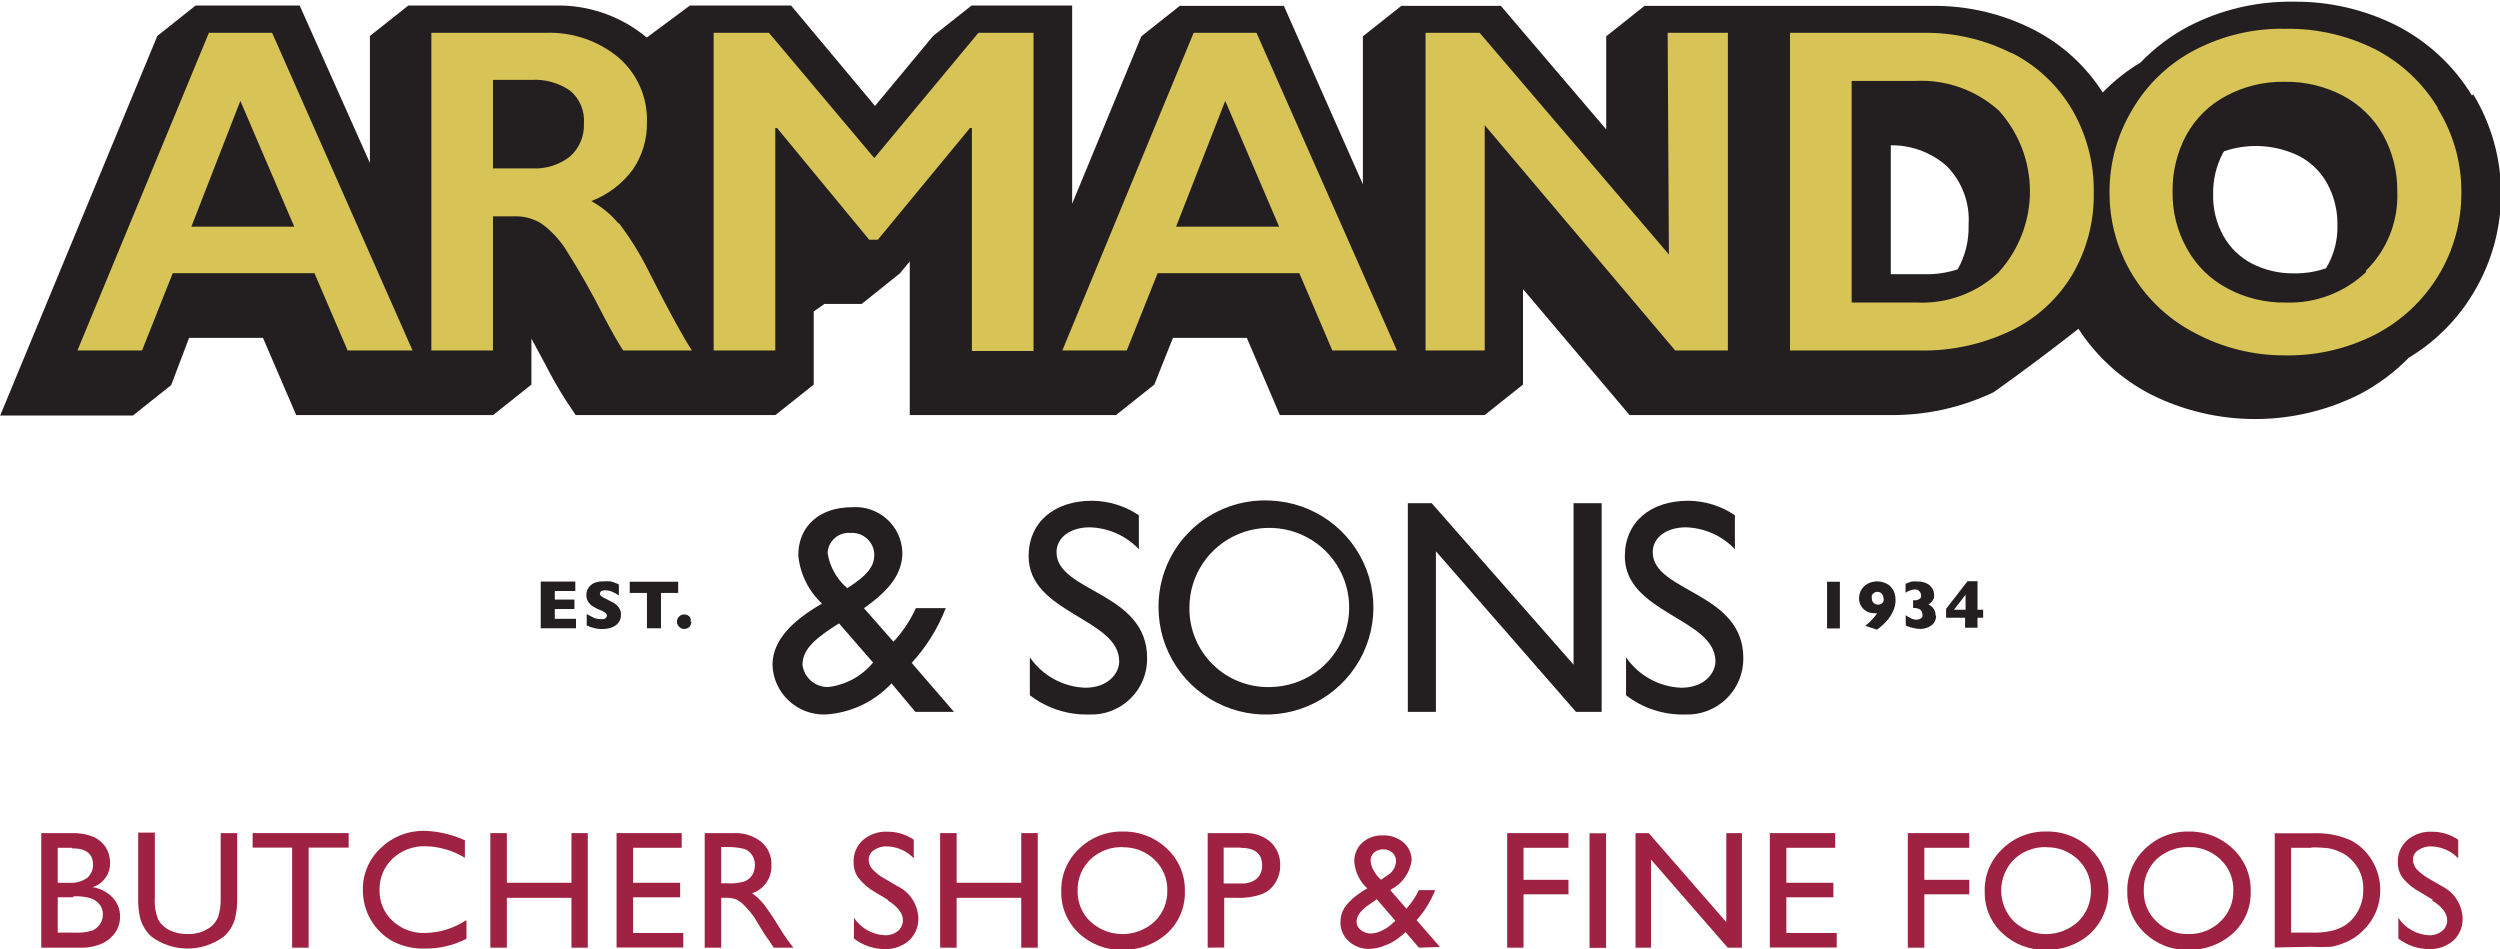 <svg width="216" height="82" viewBox="0 0 216 82" fill="none" xmlns="http://www.w3.org/2000/svg">
<path d="M6.932 81.879H3.565V71.98H6.174C6.832 71.956 7.488 72.069 8.1 72.312C8.525 72.514 8.887 72.827 9.147 73.219C9.394 73.624 9.52 74.09 9.511 74.564C9.518 75.028 9.375 75.483 9.101 75.859C8.828 76.235 8.439 76.512 7.994 76.65C8.653 76.75 9.261 77.063 9.723 77.541C10.147 77.985 10.381 78.576 10.375 79.189C10.38 79.666 10.243 80.134 9.981 80.534C9.693 80.959 9.294 81.299 8.828 81.516C8.231 81.777 7.583 81.901 6.932 81.879V81.879ZM6.219 73.249H4.99V76.272H5.931C6.507 76.325 7.083 76.169 7.554 75.834C7.708 75.691 7.831 75.518 7.915 75.325C7.998 75.133 8.041 74.925 8.039 74.715C8.039 73.763 7.433 73.295 6.219 73.295V73.249ZM6.325 77.526H4.99V80.579H6.386C6.923 80.613 7.463 80.552 7.979 80.398C8.25 80.28 8.481 80.085 8.642 79.838C8.804 79.591 8.89 79.302 8.889 79.007C8.894 78.71 8.804 78.419 8.631 78.176C8.436 77.923 8.173 77.729 7.872 77.617C7.38 77.477 6.868 77.416 6.356 77.436" fill="#9F2242"/>
<path d="M19.067 71.98H20.493V77.557C20.509 78.136 20.453 78.715 20.326 79.28C20.241 79.621 20.102 79.948 19.916 80.247C19.748 80.506 19.544 80.74 19.309 80.942C18.41 81.599 17.323 81.953 16.207 81.953C15.092 81.953 14.005 81.599 13.106 80.942C12.877 80.739 12.678 80.505 12.514 80.247C12.333 79.956 12.195 79.64 12.104 79.31C11.974 78.73 11.918 78.136 11.938 77.542V71.935H13.379V77.557C13.328 78.223 13.437 78.891 13.697 79.506C13.928 79.886 14.266 80.191 14.668 80.383C15.144 80.6 15.662 80.708 16.185 80.7C16.928 80.734 17.659 80.504 18.248 80.05C18.514 79.82 18.722 79.53 18.854 79.204C19.014 78.67 19.086 78.114 19.067 77.557V71.98Z" fill="#9F2242"/>
<path d="M21.828 71.98H30.125V73.234H26.666V81.879H25.24V73.234H21.828V71.98Z" fill="#9F2242"/>
<path d="M40.303 79.597V81.108C39.184 81.686 37.938 81.977 36.678 81.954C35.695 81.982 34.722 81.753 33.856 81.289C33.091 80.847 32.458 80.211 32.021 79.445C31.579 78.677 31.349 77.807 31.353 76.921C31.336 76.245 31.463 75.572 31.724 74.947C31.985 74.322 32.376 73.759 32.87 73.294C33.373 72.804 33.968 72.417 34.622 72.158C35.275 71.898 35.974 71.771 36.678 71.783C37.883 71.822 39.069 72.099 40.166 72.599V74.111C39.136 73.485 37.959 73.141 36.753 73.113C35.703 73.083 34.683 73.469 33.917 74.186C33.553 74.532 33.265 74.95 33.071 75.413C32.878 75.876 32.784 76.375 32.794 76.876C32.777 77.375 32.867 77.872 33.058 78.333C33.249 78.794 33.537 79.21 33.902 79.551C34.28 79.907 34.726 80.183 35.213 80.365C35.7 80.546 36.219 80.629 36.738 80.609C37.998 80.586 39.225 80.203 40.272 79.506" fill="#9F2242"/>
<path d="M49.374 71.98H50.784V81.879H49.374V77.571H43.792V81.879H42.366V71.98H43.792V76.272H49.374V71.98Z" fill="#9F2242"/>
<path d="M53.272 71.98H58.899V73.249H54.698V76.272H58.763V77.526H54.698V80.609H59.036V81.864H53.272V71.98Z" fill="#9F2242"/>
<path d="M60.886 81.879V71.98H63.374C64.238 71.936 65.089 72.204 65.771 72.735C66.062 72.981 66.293 73.29 66.446 73.638C66.599 73.987 66.668 74.366 66.65 74.746C66.675 75.277 66.526 75.801 66.225 76.24C65.924 76.679 65.488 77.009 64.982 77.179C65.327 77.419 65.638 77.703 65.907 78.025C66.377 78.627 66.808 79.258 67.197 79.914C67.53 80.473 67.819 80.897 68.016 81.169L68.547 81.879H66.848L66.423 81.229L66.332 81.108L66.059 80.715L65.619 80.005L65.149 79.219C64.9 78.877 64.627 78.553 64.33 78.252C64.138 78.05 63.919 77.877 63.677 77.738C63.361 77.607 63.018 77.55 62.676 77.572H62.312V81.879H60.886ZM62.737 73.189H62.312V76.317H62.858C63.371 76.355 63.886 76.293 64.375 76.136C64.637 76.014 64.858 75.82 65.012 75.577C65.153 75.317 65.227 75.026 65.225 74.73C65.23 74.43 65.145 74.136 64.982 73.884C64.819 73.628 64.573 73.436 64.284 73.34C63.788 73.221 63.278 73.171 62.767 73.189" fill="#9F2242"/>
<path d="M76.707 77.738L75.615 77.088C75.062 76.774 74.573 76.358 74.174 75.864C73.887 75.463 73.738 74.98 73.749 74.488C73.737 74.132 73.802 73.777 73.941 73.448C74.08 73.119 74.289 72.825 74.553 72.584C75.142 72.081 75.902 71.821 76.677 71.859C77.489 71.851 78.284 72.094 78.952 72.554V74.156C78.35 73.523 77.521 73.153 76.647 73.128C76.236 73.108 75.83 73.225 75.494 73.461C75.359 73.55 75.248 73.671 75.171 73.814C75.094 73.956 75.054 74.115 75.054 74.277C75.054 74.586 75.174 74.884 75.388 75.108C75.692 75.439 76.051 75.715 76.449 75.924L77.526 76.559C78.055 76.81 78.504 77.201 78.825 77.688C79.145 78.176 79.326 78.742 79.347 79.325C79.357 79.685 79.291 80.044 79.153 80.378C79.014 80.711 78.806 81.011 78.543 81.259C77.968 81.757 77.226 82.022 76.465 82C75.494 82.002 74.549 81.683 73.78 81.093V79.294C74.073 79.739 74.468 80.108 74.932 80.371C75.396 80.634 75.916 80.783 76.449 80.806C76.855 80.821 77.253 80.692 77.572 80.443C77.71 80.329 77.821 80.186 77.897 80.024C77.974 79.862 78.013 79.685 78.012 79.506C78.012 78.916 77.572 78.342 76.707 77.798" fill="#9F2242"/>
<path d="M88.235 71.98H89.661V81.879H88.235V77.571H82.653V81.879H81.228V71.98H82.653V76.272H88.235V71.98Z" fill="#9F2242"/>
<path d="M97.018 71.844C97.726 71.831 98.43 71.958 99.088 72.217C99.747 72.477 100.348 72.863 100.856 73.355C101.35 73.822 101.741 74.388 102.002 75.016C102.263 75.643 102.39 76.318 102.372 76.997C102.395 77.675 102.272 78.349 102.01 78.975C101.748 79.601 101.354 80.163 100.856 80.624C99.793 81.591 98.395 82.106 96.957 82.06C96.269 82.079 95.583 81.962 94.94 81.716C94.297 81.469 93.709 81.098 93.211 80.624C92.718 80.165 92.328 79.607 92.067 78.987C91.805 78.367 91.678 77.7 91.694 77.027C91.672 76.343 91.796 75.662 92.058 75.029C92.319 74.396 92.712 73.826 93.211 73.355C93.711 72.861 94.306 72.473 94.96 72.214C95.614 71.954 96.314 71.828 97.018 71.844V71.844ZM97.018 73.189C96.503 73.172 95.991 73.257 95.509 73.439C95.028 73.621 94.587 73.895 94.212 74.247C93.849 74.599 93.563 75.023 93.372 75.491C93.182 75.959 93.09 76.462 93.105 76.967C93.093 77.463 93.186 77.955 93.377 78.413C93.567 78.871 93.852 79.285 94.212 79.627C94.966 80.32 95.954 80.706 96.98 80.706C98.006 80.706 98.995 80.32 99.748 79.627C100.112 79.278 100.398 78.857 100.589 78.391C100.779 77.925 100.87 77.424 100.856 76.922C100.865 76.428 100.772 75.938 100.582 75.483C100.391 75.028 100.107 74.617 99.748 74.277C99.387 73.927 98.96 73.652 98.491 73.468C98.022 73.283 97.522 73.194 97.018 73.204" fill="#9F2242"/>
<path d="M104.344 81.879V71.98H107.499C108.322 71.934 109.131 72.204 109.76 72.735C110.042 72.997 110.263 73.316 110.41 73.67C110.557 74.025 110.625 74.407 110.609 74.791C110.614 75.327 110.461 75.852 110.169 76.302C109.891 76.745 109.476 77.084 108.986 77.269C108.294 77.505 107.563 77.607 106.832 77.572H105.77V81.864L104.344 81.879ZM107.242 73.234H105.725V76.332H107.242C107.722 76.363 108.196 76.218 108.576 75.924C108.734 75.775 108.857 75.594 108.938 75.393C109.02 75.192 109.056 74.977 109.047 74.76C109.047 73.748 108.41 73.249 107.151 73.249" fill="#9F2242"/>
<path d="M122.592 81.879L121.439 80.534C121.277 80.691 121.105 80.838 120.924 80.972C120.549 81.273 120.129 81.513 119.68 81.682C119.238 81.87 118.764 81.972 118.284 81.985C117.634 81.995 117.005 81.757 116.525 81.32C116.298 81.112 116.117 80.86 115.994 80.579C115.872 80.298 115.809 79.994 115.812 79.688C115.806 79.245 115.927 78.81 116.161 78.433C116.472 77.984 116.863 77.595 117.314 77.284V77.284C117.572 77.087 117.846 76.91 118.133 76.755C117.477 76.161 117.075 75.339 117.01 74.458C116.999 74.151 117.054 73.845 117.172 73.561C117.289 73.276 117.467 73.021 117.693 72.811C118.186 72.379 118.826 72.151 119.483 72.176C120.136 72.153 120.774 72.374 121.272 72.796C121.489 72.985 121.663 73.217 121.783 73.477C121.903 73.738 121.967 74.02 121.97 74.307C121.903 74.836 121.709 75.341 121.406 75.78C121.102 76.219 120.698 76.58 120.226 76.831L120.12 76.907L121.515 78.509C121.948 78.028 122.31 77.488 122.592 76.907H124.003C123.621 77.859 123.077 78.738 122.395 79.506L124.412 81.818L122.592 81.879ZM120.241 79.839L120.56 79.551L118.952 77.692L118.33 78.131C117.587 78.629 117.207 79.128 117.207 79.642C117.209 79.781 117.242 79.917 117.305 80.04C117.368 80.163 117.459 80.27 117.571 80.353C117.819 80.554 118.131 80.661 118.451 80.655C118.762 80.643 119.067 80.565 119.346 80.428C119.675 80.282 119.977 80.083 120.241 79.839V79.839ZM119.316 76.015L119.862 75.637C120.082 75.51 120.268 75.331 120.4 75.114C120.533 74.897 120.608 74.651 120.62 74.398C120.623 74.261 120.595 74.126 120.54 74.001C120.485 73.875 120.404 73.763 120.302 73.672C120.193 73.574 120.067 73.498 119.929 73.448C119.791 73.399 119.644 73.378 119.498 73.385C119.215 73.378 118.94 73.475 118.724 73.657C118.628 73.739 118.551 73.841 118.498 73.956C118.446 74.071 118.419 74.196 118.421 74.322C118.427 74.621 118.51 74.912 118.663 75.169C118.826 75.489 119.047 75.776 119.316 76.015" fill="#9F2242"/>
<path d="M130.222 71.98H135.516V73.249H131.633V76.015H135.516V77.269H131.633V81.879H130.222V71.98Z" fill="#9F2242"/>
<path d="M138.762 71.995H137.336V81.894H138.762V71.995Z" fill="#9F2242"/>
<path d="M149.152 71.98H150.502V81.879H149.274L142.645 74.262V81.879H141.31V71.98H142.448L149.152 79.672V71.98Z" fill="#9F2242"/>
<path d="M152.914 71.98H158.557V73.249H154.34V76.272H158.405V77.526H154.34V80.609H158.693V81.864H152.914V71.98Z" fill="#9F2242"/>
<path d="M164.836 71.98H170.145V73.249H166.262V76.015H170.145V77.269H166.262V81.879H164.836V71.98Z" fill="#9F2242"/>
<path d="M176.82 71.844C177.526 71.829 178.227 71.956 178.884 72.216C179.54 72.475 180.138 72.862 180.642 73.355C181.127 73.829 181.512 74.395 181.775 75.019C182.038 75.643 182.173 76.313 182.173 76.99C182.173 77.666 182.038 78.337 181.775 78.961C181.512 79.585 181.127 80.15 180.642 80.624C179.58 81.591 178.181 82.106 176.744 82.06C176.055 82.079 175.369 81.962 174.726 81.716C174.083 81.469 173.496 81.098 172.997 80.624C172.504 80.165 172.115 79.607 171.853 78.987C171.592 78.367 171.465 77.7 171.48 77.027C171.459 76.343 171.583 75.662 171.844 75.029C172.106 74.396 172.499 73.826 172.997 73.355C173.498 72.861 174.093 72.473 174.747 72.214C175.401 71.954 176.101 71.828 176.804 71.844H176.82ZM176.804 73.189C176.292 73.174 175.782 73.259 175.303 73.441C174.824 73.622 174.386 73.896 174.014 74.247C173.302 74.963 172.903 75.929 172.903 76.937C172.903 77.944 173.302 78.911 174.014 79.627C174.767 80.32 175.756 80.706 176.782 80.706C177.808 80.706 178.796 80.32 179.55 79.627C179.91 79.275 180.195 78.854 180.385 78.389C180.576 77.923 180.668 77.424 180.657 76.922C180.664 76.429 180.569 75.94 180.378 75.485C180.188 75.03 179.906 74.619 179.55 74.277C179.187 73.925 178.757 73.649 178.286 73.465C177.814 73.28 177.311 73.192 176.804 73.204" fill="#9F2242"/>
<path d="M189.106 71.844C189.814 71.83 190.518 71.957 191.177 72.216C191.836 72.475 192.436 72.863 192.944 73.355C193.438 73.822 193.829 74.388 194.09 75.016C194.352 75.643 194.478 76.318 194.461 76.997C194.483 77.675 194.36 78.349 194.098 78.975C193.836 79.601 193.443 80.163 192.944 80.624C191.882 81.592 190.483 82.107 189.045 82.06C188.359 82.081 187.675 81.964 187.034 81.717C186.394 81.471 185.809 81.099 185.314 80.624C184.821 80.165 184.431 79.607 184.17 78.987C183.909 78.367 183.782 77.7 183.797 77.027C183.778 76.344 183.904 75.664 184.165 75.031C184.426 74.398 184.818 73.828 185.314 73.355C185.814 72.861 186.409 72.473 187.063 72.214C187.718 71.954 188.417 71.828 189.121 71.844H189.106ZM189.121 73.189C188.082 73.157 187.073 73.538 186.315 74.247C185.954 74.6 185.67 75.024 185.482 75.493C185.294 75.961 185.206 76.463 185.223 76.967C185.208 77.463 185.299 77.957 185.49 78.415C185.681 78.874 185.967 79.287 186.33 79.627C186.692 79.981 187.121 80.258 187.593 80.443C188.065 80.627 188.569 80.715 189.076 80.7C189.588 80.714 190.098 80.625 190.575 80.438C191.052 80.251 191.486 79.97 191.852 79.612C192.215 79.263 192.501 78.842 192.692 78.376C192.883 77.91 192.974 77.409 192.959 76.906C192.969 76.413 192.876 75.923 192.685 75.468C192.494 75.013 192.21 74.602 191.852 74.262C191.49 73.912 191.063 73.637 190.594 73.453C190.126 73.268 189.625 73.179 189.121 73.189" fill="#9F2242"/>
<path d="M196.539 81.864V71.995H199.876C200.98 71.943 202.082 72.15 203.092 72.599C203.871 72.997 204.519 73.611 204.957 74.367C205.422 75.144 205.663 76.033 205.655 76.937C205.654 77.591 205.519 78.238 205.258 78.838C204.997 79.439 204.616 79.979 204.138 80.428C203.661 80.902 203.086 81.268 202.454 81.501C202.121 81.633 201.775 81.734 201.423 81.803C200.827 81.837 200.229 81.837 199.633 81.803L196.539 81.864ZM199.724 73.249H197.949V80.579H199.77C200.325 80.598 200.88 80.547 201.423 80.428C201.768 80.357 202.1 80.234 202.409 80.065C202.676 79.919 202.921 79.735 203.137 79.521C203.484 79.166 203.755 78.744 203.935 78.282C204.115 77.82 204.2 77.326 204.184 76.831C204.203 76.346 204.116 75.862 203.93 75.414C203.744 74.965 203.463 74.562 203.107 74.231C202.841 73.974 202.533 73.765 202.197 73.612C201.881 73.47 201.55 73.363 201.211 73.294C200.707 73.234 200.201 73.209 199.694 73.219" fill="#9F2242"/>
<path d="M210.19 77.738L209.113 77.088C208.531 76.784 208.016 76.368 207.597 75.864C207.31 75.463 207.161 74.981 207.172 74.489C207.159 74.131 207.226 73.774 207.368 73.445C207.509 73.116 207.722 72.822 207.991 72.584C208.576 72.085 209.33 71.825 210.099 71.859C210.916 71.852 211.716 72.094 212.39 72.554V74.156C211.782 73.522 210.948 73.153 210.069 73.128C209.663 73.108 209.262 73.226 208.931 73.461C208.792 73.546 208.676 73.667 208.597 73.81C208.517 73.953 208.475 74.114 208.476 74.277C208.484 74.585 208.602 74.88 208.81 75.108C209.121 75.432 209.479 75.707 209.872 75.924L210.964 76.559C211.488 76.814 211.933 77.206 212.251 77.693C212.569 78.18 212.748 78.744 212.769 79.325C212.783 79.685 212.72 80.043 212.584 80.377C212.448 80.71 212.242 81.011 211.98 81.259C211.405 81.757 210.664 82.022 209.902 82C208.931 82.005 207.986 81.685 207.217 81.093V79.295C207.508 79.741 207.903 80.111 208.367 80.374C208.832 80.637 209.353 80.785 209.887 80.806C210.287 80.818 210.679 80.689 210.994 80.443C211.135 80.331 211.248 80.189 211.325 80.026C211.401 79.864 211.438 79.686 211.434 79.506C211.434 78.917 211.01 78.343 210.13 77.798" fill="#9F2242"/>
<path d="M213.573 8.247C212.003 5.668 209.745 3.576 207.051 2.201C204.286 0.814 201.227 0.109 198.131 0.146C194.965 0.101 191.837 0.844 189.03 2.307C187.512 3.122 186.13 4.167 184.935 5.405C183.739 6.121 182.643 6.99 181.674 7.99C180.206 5.686 178.148 3.813 175.712 2.564C172.964 1.161 169.911 0.455 166.824 0.509H142.084L138.777 3.138V11.179L129.676 0.509H121.075L117.753 3.138V15.924L110.927 0.509H101.933L98.611 3.138L92.634 17.602V0.478H83.943L80.621 3.108L75.6 9.153L68.349 0.478H59.612L55.881 3.244C53.647 1.377 50.802 0.393 47.887 0.478H35.282L31.96 3.108V14.08L25.893 0.478H16.898L13.591 3.108L0.015 35.904H11.482L14.789 33.274L16.337 29.194H22.722L25.589 35.859H42.608L45.915 33.229V29.254L47.144 31.536C47.69 32.615 48.292 33.664 48.949 34.68L49.738 35.859H66.999L70.306 33.229V26.912L71.231 26.262H74.447L77.754 23.617L78.603 22.589V35.859H96.426L99.733 33.229L101.341 29.194H107.727L110.579 35.859H128.28L131.587 33.229V24.977L140.794 35.859H163.168C166.315 35.913 169.431 35.235 172.269 33.879C174.747 32.11 177.185 30.286 179.58 28.408C181.124 30.799 183.268 32.748 185.799 34.06C188.603 35.471 191.699 36.206 194.84 36.206C197.98 36.206 201.077 35.471 203.88 34.06C205.453 33.236 206.887 32.17 208.128 30.902C210.415 29.527 212.327 27.611 213.694 25.325C215.262 22.734 216.091 19.766 216.091 16.74C216.091 13.715 215.262 10.747 213.694 8.156L213.573 8.247ZM198.253 23.617C196.949 23.646 195.66 23.345 194.506 22.74C193.498 22.204 192.667 21.391 192.11 20.398C191.494 19.3 191.185 18.058 191.215 16.801C191.188 15.543 191.485 14.299 192.079 13.189L192.17 13.068C193.227 12.707 194.344 12.559 195.459 12.632C196.573 12.704 197.662 12.996 198.662 13.491C199.673 14.023 200.506 14.837 201.059 15.834C201.667 16.94 201.975 18.185 201.954 19.446C201.99 20.758 201.648 22.054 200.968 23.179C200.095 23.479 199.176 23.628 198.253 23.617V23.617ZM166.399 23.692H163.365V12.554C165.154 12.53 166.887 13.178 168.219 14.368C168.871 15.036 169.375 15.833 169.696 16.708C170.018 17.583 170.15 18.516 170.085 19.446C170.126 20.782 169.801 22.104 169.144 23.269C168.234 23.567 167.281 23.71 166.323 23.692H166.399Z" fill="#231F20"/>
<path d="M81.713 52.544C81.034 54.289 80.037 55.893 78.77 57.274L82.426 61.506H79.089L77.026 59.043C75.535 60.644 73.481 61.608 71.292 61.733C70.121 61.761 68.986 61.328 68.134 60.527C67.281 59.726 66.781 58.622 66.742 57.456C66.742 55.294 68.501 53.602 71.019 52.151C69.85 51.055 69.122 49.572 68.971 47.98C68.971 45.456 70.807 43.824 73.613 43.824C74.16 43.782 74.709 43.852 75.228 44.029C75.747 44.206 76.224 44.486 76.631 44.852C77.038 45.218 77.366 45.662 77.596 46.158C77.825 46.654 77.951 47.192 77.966 47.738C77.966 49.476 76.98 50.912 74.644 52.544L77.193 55.446C77.992 54.588 78.647 53.608 79.134 52.544H81.713ZM72.49 53.859C70.473 55.128 69.335 56.065 69.335 57.456C69.406 57.991 69.673 58.482 70.085 58.833C70.496 59.184 71.023 59.372 71.565 59.36C73.08 59.177 74.465 58.419 75.433 57.244L72.49 53.859ZM73.173 50.836C75.115 49.612 75.539 48.826 75.539 47.904C75.532 47.644 75.472 47.388 75.362 47.152C75.252 46.916 75.095 46.704 74.901 46.53C74.706 46.356 74.478 46.224 74.231 46.14C73.984 46.057 73.722 46.025 73.461 46.045C73.218 46.027 72.975 46.057 72.744 46.134C72.513 46.211 72.3 46.334 72.117 46.495C71.935 46.655 71.787 46.851 71.681 47.069C71.576 47.288 71.516 47.526 71.504 47.768C71.683 48.941 72.275 50.012 73.173 50.791" fill="#231F20"/>
<path d="M98.398 47.45C97.85 46.873 97.192 46.409 96.464 46.084C95.735 45.76 94.949 45.583 94.151 45.561C92.483 45.561 91.284 46.438 91.284 47.708C91.284 51.168 99.111 51.123 99.111 56.851C99.122 57.509 98.998 58.163 98.745 58.771C98.492 59.38 98.117 59.93 97.641 60.388C97.166 60.845 96.602 61.201 95.983 61.432C95.365 61.664 94.705 61.766 94.045 61.733C92.215 61.772 90.427 61.185 88.979 60.07V56.791C89.513 57.57 90.224 58.214 91.054 58.671C91.884 59.128 92.809 59.384 93.757 59.42C95.774 59.42 96.699 58.151 96.699 57.138C96.699 53.42 88.872 52.997 88.872 48.07C88.872 45.138 91.057 43.264 94.363 43.264C95.803 43.279 97.206 43.715 98.398 44.519V47.45Z" fill="#231F20"/>
<path d="M109.805 43.249C111.621 43.332 113.373 43.945 114.843 45.011C116.313 46.077 117.437 47.55 118.074 49.246C118.712 50.943 118.835 52.788 118.429 54.554C118.023 56.32 117.106 57.928 115.791 59.179C114.476 60.43 112.821 61.269 111.031 61.591C109.242 61.913 107.398 61.705 105.726 60.992C104.055 60.279 102.63 59.092 101.63 57.58C100.629 56.067 100.096 54.295 100.097 52.484C100.085 51.23 100.331 49.987 100.82 48.832C101.309 47.677 102.031 46.635 102.941 45.769C103.851 44.903 104.93 44.233 106.111 43.8C107.291 43.366 108.549 43.179 109.805 43.249ZM109.805 59.36C111.164 59.333 112.485 58.907 113.602 58.136C114.718 57.364 115.582 56.281 116.083 55.022C116.585 53.764 116.702 52.385 116.421 51.061C116.139 49.736 115.471 48.523 114.501 47.575C113.53 46.627 112.3 45.985 110.966 45.731C109.631 45.476 108.25 45.62 106.997 46.145C105.744 46.669 104.674 47.55 103.921 48.678C103.169 49.805 102.767 51.129 102.767 52.484C102.752 53.402 102.925 54.315 103.275 55.164C103.625 56.015 104.145 56.785 104.804 57.428C105.462 58.071 106.245 58.575 107.105 58.907C107.965 59.239 108.883 59.393 109.805 59.36" fill="#231F20"/>
<path d="M138.383 61.506H136.168L124.063 47.632V61.506H121.636V43.476H123.699L135.956 57.426V43.476H138.383V61.506Z" fill="#231F20"/>
<path d="M149.895 47.45C148.791 46.287 147.27 45.608 145.663 45.561C143.98 45.561 142.797 46.438 142.797 47.708C142.797 51.168 150.624 51.123 150.624 56.851C150.633 57.509 150.506 58.161 150.253 58.769C149.999 59.376 149.624 59.925 149.149 60.383C148.674 60.84 148.111 61.196 147.493 61.428C146.876 61.66 146.217 61.764 145.557 61.733C143.727 61.776 141.937 61.189 140.491 60.07V56.791C141.024 57.568 141.733 58.211 142.56 58.668C143.387 59.124 144.309 59.382 145.254 59.42C147.271 59.42 148.212 58.151 148.212 57.138C148.212 53.42 140.385 52.997 140.385 48.07C140.385 45.138 142.554 43.264 145.876 43.264C147.31 43.279 148.708 43.716 149.895 44.519V47.45Z" fill="#231F20"/>
<path d="M158.966 50.262H157.859V54.297H158.966V50.262Z" fill="#231F20"/>
<path d="M163.775 51.864C163.775 52.177 163.708 52.486 163.578 52.771C163.438 53.091 163.249 53.387 163.016 53.647C162.762 53.93 162.477 54.183 162.167 54.403L161.166 54.071C161.557 53.756 161.904 53.39 162.197 52.982C162.107 52.999 162.014 52.999 161.924 52.982C161.699 52.986 161.477 52.93 161.28 52.822C161.083 52.713 160.918 52.555 160.802 52.363C160.678 52.158 160.615 51.922 160.62 51.683C160.624 51.497 160.66 51.313 160.726 51.139C160.803 50.965 160.911 50.806 161.044 50.67C161.189 50.532 161.359 50.425 161.545 50.353C161.748 50.273 161.964 50.232 162.182 50.232C162.417 50.227 162.65 50.273 162.865 50.368C163.063 50.438 163.241 50.558 163.38 50.715C163.513 50.866 163.616 51.04 163.684 51.229C163.746 51.425 163.776 51.629 163.775 51.834V51.864ZM162.728 51.698C162.733 51.547 162.679 51.401 162.576 51.29C162.531 51.239 162.475 51.199 162.412 51.173C162.349 51.147 162.281 51.135 162.212 51.139C162.104 51.134 161.997 51.166 161.909 51.229C161.828 51.28 161.765 51.353 161.727 51.441C161.714 51.526 161.714 51.613 161.727 51.698C161.723 51.774 161.735 51.85 161.764 51.92C161.793 51.991 161.837 52.054 161.894 52.106C161.994 52.194 162.124 52.242 162.258 52.242C162.366 52.246 162.473 52.214 162.561 52.151C162.638 52.096 162.7 52.024 162.743 51.94C162.756 51.859 162.756 51.778 162.743 51.698" fill="#231F20"/>
<path d="M167.279 53.163C167.289 53.352 167.247 53.541 167.157 53.708C167.079 53.855 166.964 53.98 166.824 54.07C166.696 54.163 166.552 54.23 166.399 54.267C166.251 54.313 166.098 54.338 165.944 54.342C165.719 54.339 165.494 54.308 165.276 54.252C165.061 54.209 164.851 54.138 164.654 54.04V53.148C164.789 53.256 164.937 53.348 165.094 53.42C165.245 53.498 165.411 53.539 165.58 53.541C165.691 53.542 165.8 53.516 165.898 53.466C165.974 53.423 166.04 53.366 166.095 53.3C166.116 53.225 166.116 53.147 166.095 53.073C166.099 52.971 166.069 52.871 166.012 52.787C165.955 52.703 165.873 52.639 165.777 52.604C165.662 52.554 165.538 52.529 165.413 52.529H165.292V51.864H165.443C165.56 51.873 165.676 51.846 165.777 51.788C165.859 51.749 165.928 51.686 165.974 51.607C165.986 51.537 165.986 51.465 165.974 51.395C165.971 51.335 165.956 51.276 165.93 51.221C165.904 51.167 165.868 51.118 165.822 51.078C165.775 51.029 165.719 50.991 165.656 50.965C165.593 50.939 165.526 50.926 165.458 50.927C165.319 50.93 165.18 50.955 165.049 51.002C164.904 51.054 164.766 51.126 164.639 51.214V50.443C164.812 50.367 164.989 50.301 165.17 50.246C165.362 50.222 165.555 50.222 165.747 50.246C166.011 50.24 166.272 50.303 166.505 50.428C166.694 50.523 166.852 50.67 166.96 50.851C167.045 50.993 167.092 51.154 167.097 51.32C167.118 51.44 167.118 51.562 167.097 51.682C167.044 51.799 166.972 51.906 166.884 52C166.81 52.087 166.723 52.163 166.626 52.226C166.791 52.311 166.936 52.429 167.051 52.574C167.182 52.759 167.247 52.983 167.233 53.209" fill="#231F20"/>
<path d="M171.344 53.375H170.858V54.236H169.781V53.375H168.143V52.604L169.994 50.216H170.858V52.68H171.344V53.375ZM169.827 52.68V51.38L168.826 52.68H169.827Z" fill="#231F20"/>
<path d="M49.768 54.282H46.719V50.247H49.707V51.063H47.933V51.803H49.632V52.619H47.933V53.466H49.768V54.282Z" fill="#231F20"/>
<path d="M53.651 53.118C53.658 53.351 53.589 53.579 53.454 53.768C53.317 53.959 53.127 54.106 52.908 54.191C52.657 54.292 52.389 54.343 52.119 54.343H51.816C51.652 54.334 51.489 54.309 51.33 54.267C51.112 54.209 50.899 54.133 50.693 54.04V53.058L51.3 53.375C51.503 53.455 51.719 53.496 51.937 53.496C52.149 53.496 52.271 53.496 52.331 53.391C52.363 53.368 52.389 53.338 52.407 53.304C52.425 53.27 52.436 53.233 52.438 53.194C52.435 53.138 52.418 53.084 52.389 53.037C52.36 52.989 52.319 52.95 52.271 52.922C52.129 52.828 51.976 52.752 51.816 52.695C51.61 52.613 51.411 52.512 51.224 52.393C51.059 52.289 50.919 52.15 50.815 51.985C50.708 51.807 50.655 51.602 50.663 51.395C50.662 51.182 50.722 50.973 50.838 50.793C50.954 50.613 51.12 50.471 51.315 50.383C51.568 50.272 51.843 50.22 52.119 50.232C52.326 50.207 52.535 50.207 52.741 50.232C52.903 50.264 53.061 50.315 53.211 50.383C53.302 50.411 53.389 50.452 53.469 50.504V51.456C53.298 51.333 53.115 51.226 52.923 51.139C52.717 51.049 52.495 51.002 52.271 51.003C52.155 50.997 52.039 51.023 51.937 51.078C51.905 51.107 51.879 51.142 51.861 51.181C51.842 51.22 51.832 51.262 51.831 51.305C51.834 51.343 51.846 51.38 51.864 51.414C51.882 51.447 51.907 51.477 51.937 51.501C52.05 51.586 52.172 51.657 52.301 51.713L53.059 52.106C53.227 52.213 53.371 52.352 53.484 52.514C53.597 52.684 53.656 52.884 53.651 53.088" fill="#231F20"/>
<path d="M58.596 51.229H57.109V54.282H55.896V51.229H54.41V50.262H58.596V51.229Z" fill="#231F20"/>
<path d="M59.734 53.708C59.734 53.874 59.675 54.035 59.567 54.161C59.507 54.221 59.436 54.267 59.358 54.298C59.28 54.33 59.196 54.345 59.112 54.343C59.028 54.344 58.946 54.328 58.87 54.294C58.794 54.26 58.726 54.209 58.672 54.146C58.612 54.09 58.565 54.022 58.533 53.947C58.502 53.871 58.487 53.789 58.49 53.708C58.49 53.543 58.555 53.386 58.672 53.27C58.789 53.153 58.947 53.088 59.112 53.088C59.222 53.083 59.331 53.108 59.428 53.162C59.525 53.215 59.604 53.294 59.658 53.39C59.685 53.494 59.685 53.604 59.658 53.708" fill="#231F20"/>
<path d="M210.63 9.32C209.323 7.156 207.438 5.398 205.185 4.242C202.8 3.05 200.162 2.448 197.494 2.488C194.751 2.427 192.037 3.062 189.607 4.332C187.361 5.511 185.494 7.297 184.222 9.486C182.935 11.627 182.258 14.078 182.265 16.574C182.243 19.093 182.924 21.568 184.231 23.724C185.538 25.881 187.42 27.633 189.667 28.786C192.06 30.061 194.735 30.721 197.449 30.705C200.158 30.748 202.836 30.126 205.246 28.891C207.49 27.725 209.368 25.966 210.677 23.806C211.985 21.648 212.672 19.172 212.663 16.65C212.684 14.089 211.98 11.575 210.63 9.395V9.32ZM204.457 23.481C203.534 24.366 202.442 25.057 201.246 25.514C200.05 25.971 198.775 26.184 197.494 26.141C195.745 26.17 194.017 25.754 192.474 24.932C190.986 24.153 189.762 22.954 188.955 21.486C188.111 19.987 187.682 18.292 187.711 16.574C187.68 14.857 188.093 13.16 188.909 11.647C189.701 10.212 190.898 9.041 192.352 8.277C193.9 7.452 195.633 7.035 197.388 7.068C199.141 7.037 200.873 7.448 202.424 8.262C203.884 9.035 205.09 10.21 205.898 11.647C206.729 13.156 207.152 14.853 207.126 16.574C207.175 17.84 206.958 19.101 206.487 20.278C206.017 21.454 205.305 22.52 204.396 23.405L204.457 23.481ZM53.424 19.294C52.774 18.513 51.981 17.862 51.088 17.375C52.524 16.826 53.772 15.876 54.683 14.639C55.501 13.437 55.925 12.011 55.896 10.559C55.929 9.507 55.727 8.461 55.305 7.497C54.882 6.532 54.25 5.673 53.454 4.982C51.685 3.511 49.431 2.746 47.129 2.836H37.269V30.282H42.593V18.69H44.52C45.324 18.677 46.114 18.897 46.795 19.325C47.602 19.917 48.295 20.649 48.843 21.486C50.06 23.398 51.179 25.37 52.195 27.395C52.893 28.71 53.439 29.677 53.848 30.282H59.779C58.96 29.022 57.711 26.73 56.033 23.405C55.316 21.958 54.462 20.581 53.484 19.294H53.424ZM49.267 13.506C48.336 14.245 47.164 14.617 45.976 14.549H42.593V6.902H45.9C47.096 6.827 48.283 7.157 49.267 7.839C49.675 8.183 49.994 8.619 50.2 9.11C50.405 9.601 50.491 10.134 50.451 10.665C50.475 11.196 50.382 11.726 50.178 12.217C49.973 12.708 49.662 13.148 49.267 13.506V13.506ZM18.051 2.836L6.689 30.282H12.271L14.926 23.602H27.167L30.034 30.282H35.646L23.511 2.836H18.051ZM16.534 19.582L20.766 8.715L25.422 19.582H16.534ZM173.786 4.589C171.437 3.402 168.835 2.8 166.202 2.836H154.658V30.282H165.883C168.6 30.333 171.291 29.748 173.74 28.574C175.94 27.517 177.78 25.841 179.034 23.753C180.306 21.587 180.952 19.113 180.9 16.604C180.935 14.114 180.296 11.66 179.049 9.501C177.823 7.401 176.017 5.697 173.847 4.589H173.786ZM172.724 23.496C171.784 24.39 170.671 25.086 169.454 25.54C168.236 25.995 166.939 26.199 165.64 26.141H159.983V6.992H165.458C166.778 6.921 168.098 7.112 169.342 7.553C170.587 7.994 171.731 8.676 172.709 9.561C174.434 11.475 175.388 13.957 175.388 16.529C175.388 19.101 174.434 21.582 172.709 23.496H172.724ZM144.192 21.985L127.841 2.836H123.169V30.282H128.28V10.816L144.738 30.282H149.289V2.836H144.086L144.192 21.985ZM103.131 2.836L91.785 30.282H97.352L100.021 23.602H112.262L115.114 30.282H120.696L108.561 2.836H103.131ZM101.614 19.582L105.861 8.715L110.518 19.582H101.614ZM75.539 13.657L66.438 2.836H61.66V30.282H66.984V11.058H67.136L75.1 20.715H75.843L83.806 11.058H83.973V30.327H89.297V2.836H84.534L75.539 13.657Z" fill="#D8C456"/>
</svg>
